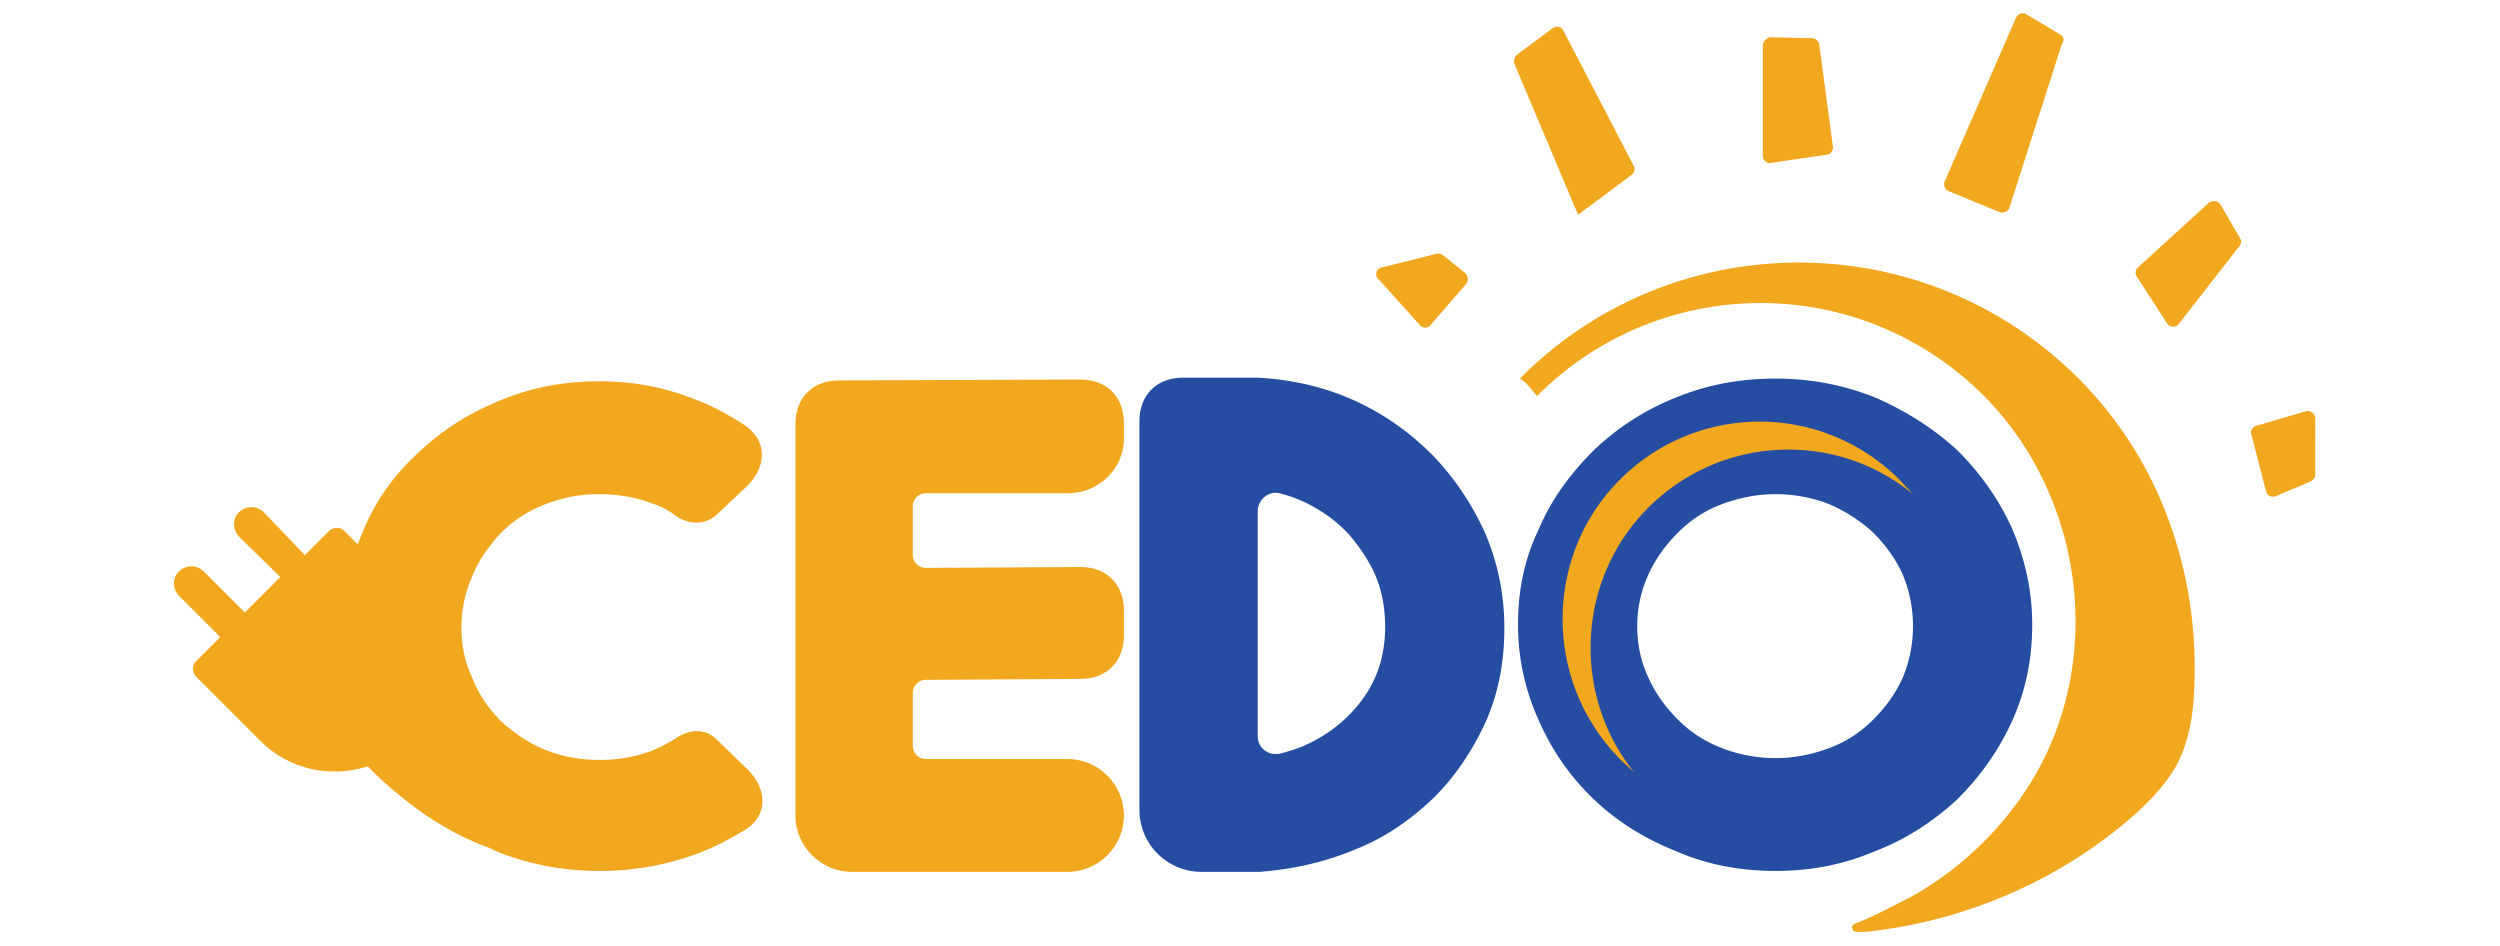 <svg xmlns="http://www.w3.org/2000/svg" xmlns:v="https://vecta.io/nano" viewBox="0 0 274.7 103.9"><path d="M117.3 54.2h-15.6c-.7 0-1.4.6-1.4 1.4V61c0 .7.6 1.4 1.4 1.4l17-.1c2.9 0 4.8 1.9 4.8 4.8v2.7c0 2.9-1.9 4.8-4.8 4.8l-17 .1c-.7 0-1.4.6-1.4 1.4V82c0 .7.6 1.4 1.4 1.4h15.6c3.4 0 6.2 2.8 6.2 6.2h0c0 3.4-2.8 6.2-6.2 6.2H93.6c-3.4 0-6.2-2.8-6.2-6.2v-43c0-2.9 1.9-4.8 4.8-4.8l26.5-.1c2.9 0 4.8 1.9 4.8 4.8V48c.1 3.4-2.7 6.2-6.2 6.2z" fill="#f1a71e"></path><path d="M138.2 41.5c3.7.2 7.3 1 10.6 2.5s6.1 3.5 8.6 6c2.4 2.5 4.3 5.3 5.8 8.6 1.4 3.3 2.1 6.8 2.1 10.4s-.6 7-2 10.2c-1.4 3.1-3.3 6-5.7 8.4-2.5 2.4-5.3 4.4-8.6 5.7-3.3 1.4-6.8 2.2-10.6 2.5h-.2-6.2a6.81 6.81 0 0 1-6.8-6.8V46.3c0-2.9 1.9-4.8 4.8-4.8h8.2zm0 39.4c0 1.3 1.2 2.2 2.5 1.9 1.1-.3 2.1-.6 3.1-1.1a15.81 15.81 0 0 0 4.4-3.1c1.2-1.2 2.3-2.7 3-4.4s1-3.5 1-5.3c0-1.9-.3-3.8-1-5.5s-1.8-3.3-3-4.7c-1.3-1.4-2.7-2.4-4.4-3.3-1-.5-2-.9-3.2-1.2s-2.4.7-2.4 2v24.7h0zm56.9-39.3c3.9 0 7.5.7 11 2.1 3.4 1.5 6.4 3.4 9 5.8 2.5 2.5 4.5 5.3 6 8.6 1.4 3.3 2.2 6.8 2.2 10.5 0 3.8-.7 7.3-2.2 10.6s-3.5 6.1-6 8.6c-2.6 2.4-5.6 4.4-9 5.7-3.5 1.5-7.1 2.2-11 2.2s-7.6-.7-11-2.2c-3.5-1.4-6.5-3.3-9-5.7s-4.5-5.2-6-8.6a25.24 25.24 0 0 1-2.3-10.6c0-3.7.7-7.2 2.3-10.5 1.4-3.3 3.5-6.1 6-8.6a27.89 27.89 0 0 1 9-5.8c3.4-1.4 7-2.1 11-2.1zm0 41.7c2.1 0 4-.4 5.9-1.1s3.5-1.8 4.8-3.1c1.4-1.4 2.5-2.9 3.3-4.7.7-1.7 1.1-3.6 1.1-5.6s-.4-3.9-1.1-5.6c-.8-1.8-1.9-3.3-3.3-4.7-1.4-1.3-3-2.3-4.8-3.1a16.29 16.29 0 0 0-5.9-1.1c-2.1 0-4 .4-5.9 1.1s-3.5 1.8-4.8 3.1c-1.4 1.4-2.5 2.9-3.3 4.7a13.42 13.42 0 0 0-1.2 5.6c0 2 .4 3.9 1.2 5.6.8 1.8 1.9 3.3 3.3 4.7s3 2.4 4.8 3.1a16.29 16.29 0 0 0 5.9 1.1z" fill="#254da1"></path><path d="M82.1 84.5l-3.3-3.2c-1.3-1.3-3-1.2-4.5-.2-.9.6-1.8 1-2.7 1.4-1.9.7-3.8 1-5.7 1-2 0-3.9-.3-5.7-1-1.9-.7-3.5-1.8-5.1-3.2-1.4-1.4-2.5-3-3.2-4.8-.8-1.7-1.2-3.5-1.2-5.6 0-1.9.4-3.8 1.2-5.6.7-1.8 1.9-3.4 3.2-4.8 1.5-1.5 3.2-2.5 5.1-3.2s3.7-1 5.7-1c1.9 0 3.9.3 5.7 1 1 .3 1.9.8 2.7 1.4 1.5 1 3.2 1 4.5-.2l3.3-3.1c2.2-2.2 2.2-5-.3-6.7-1.7-1.1-3.5-2.1-5.4-2.8-3.5-1.4-6.9-2-10.6-2s-7.1.6-10.6 2-6.6 3.3-9.4 6c-2.7 2.5-4.7 5.4-6 8.7-.2.4-.3.8-.5 1.2l-1.5-1.5c-.4-.4-1.1-.4-1.6 0L33.5 61 29 56.3c-.9-.9-2.3-.7-3 .3-.5.8-.3 1.8.3 2.4l4.5 4.4-3.9 3.9-4.5-4.5c-.9-.9-2.3-.7-3 .3-.5.8-.3 1.8.3 2.4l4.5 4.5-2.7 2.7c-.4.4-.4 1.1 0 1.6l7.1 7.1c3.2 3.2 7.8 4.1 11.8 2.8l.9.9c3.8 3.6 7.9 6.4 12.3 8 .5.2 1 .5 1.6.7 3.5 1.3 7 1.9 10.7 1.9 3.6 0 7.2-.6 10.7-1.9 1.9-.7 3.6-1.6 5.4-2.7 2.4-1.6 2.3-4.4.1-6.6zM167 41.6h0c16.9-17 44.4-17 61.4 0 9 9 13.3 21.5 12.7 34.1-.1 2.9-.6 5.9-2 8.5-1.1 1.9-2.6 3.5-4.2 5-8 7.2-18.3 11.8-29.1 13.1-.6.1-1.2.1-1.8.1-.5 0-.7-.7-.2-.9 1.9-.7 3.9-1.8 5.3-2.5 2.4-1.2 4.7-2.8 6.7-4.5 4.1-3.5 7.5-7.9 9.6-12.9 5.4-12.8 2.4-28.2-7.4-38.1-13.6-13.6-35.5-13.6-49.1 0-.1 0-1-1.4-1.9-1.9zm27.6-37.5l4.5.1c.4 0 .7.3.8.7l1.5 11.2c.1.4-.3.9-.7.9l-6.1.9c-.5.1-.9-.3-.9-.8V4.9c.1-.4.4-.8.9-.8zM166.7 6l3.9-2.9c.4-.3 1-.2 1.2.3l7.7 14.8a.78.78 0 0 1-.2 1l-5.9 4.4-7-16.6c-.1-.3 0-.7.3-1zm59.7-2.2l-3.7-2.2c-.4-.3-1-.1-1.2.4l-7.8 17.9c-.2.4 0 .9.4 1.1l5.6 2.3c.4.2 1-.1 1.1-.5l5.8-18.1c.3-.3.1-.7-.2-.9zm-74.6 25.6l6-1.5c.3-.1.5 0 .7.1l2.5 2c.3.3.4.8.1 1.2l-3.9 4.5a.75.75 0 0 1-1.2 0l-4.5-5c-.5-.4-.3-1.2.3-1.3zm94.3-3.3l-2.1-3.6c-.3-.5-.9-.5-1.3-.2l-7.8 7.1c-.3.3-.3.7-.1 1l3.3 5.1c.3.5 1 .5 1.3.1l6.7-8.6c.2-.3.2-.6 0-.9zm8.3 26V46c0-.5-.5-1-1.1-.8l-5.4 1.6c-.4.1-.7.6-.5 1L249 54c.1.5.7.7 1.1.5l3.8-1.6c.3-.2.5-.4.5-.8zm-76.4.6a21.67 21.67 0 0 1 30.7 0l1.5 1.6c-8.5-7-21.1-6.5-29.1 1.5-7.9 7.9-8.4 20.6-1.5 29.1-.5-.5-1.1-1-1.6-1.5-8.4-8.5-8.4-22.3 0-30.7z" fill="#f1a71e" fill-rule="evenodd"></path></svg>